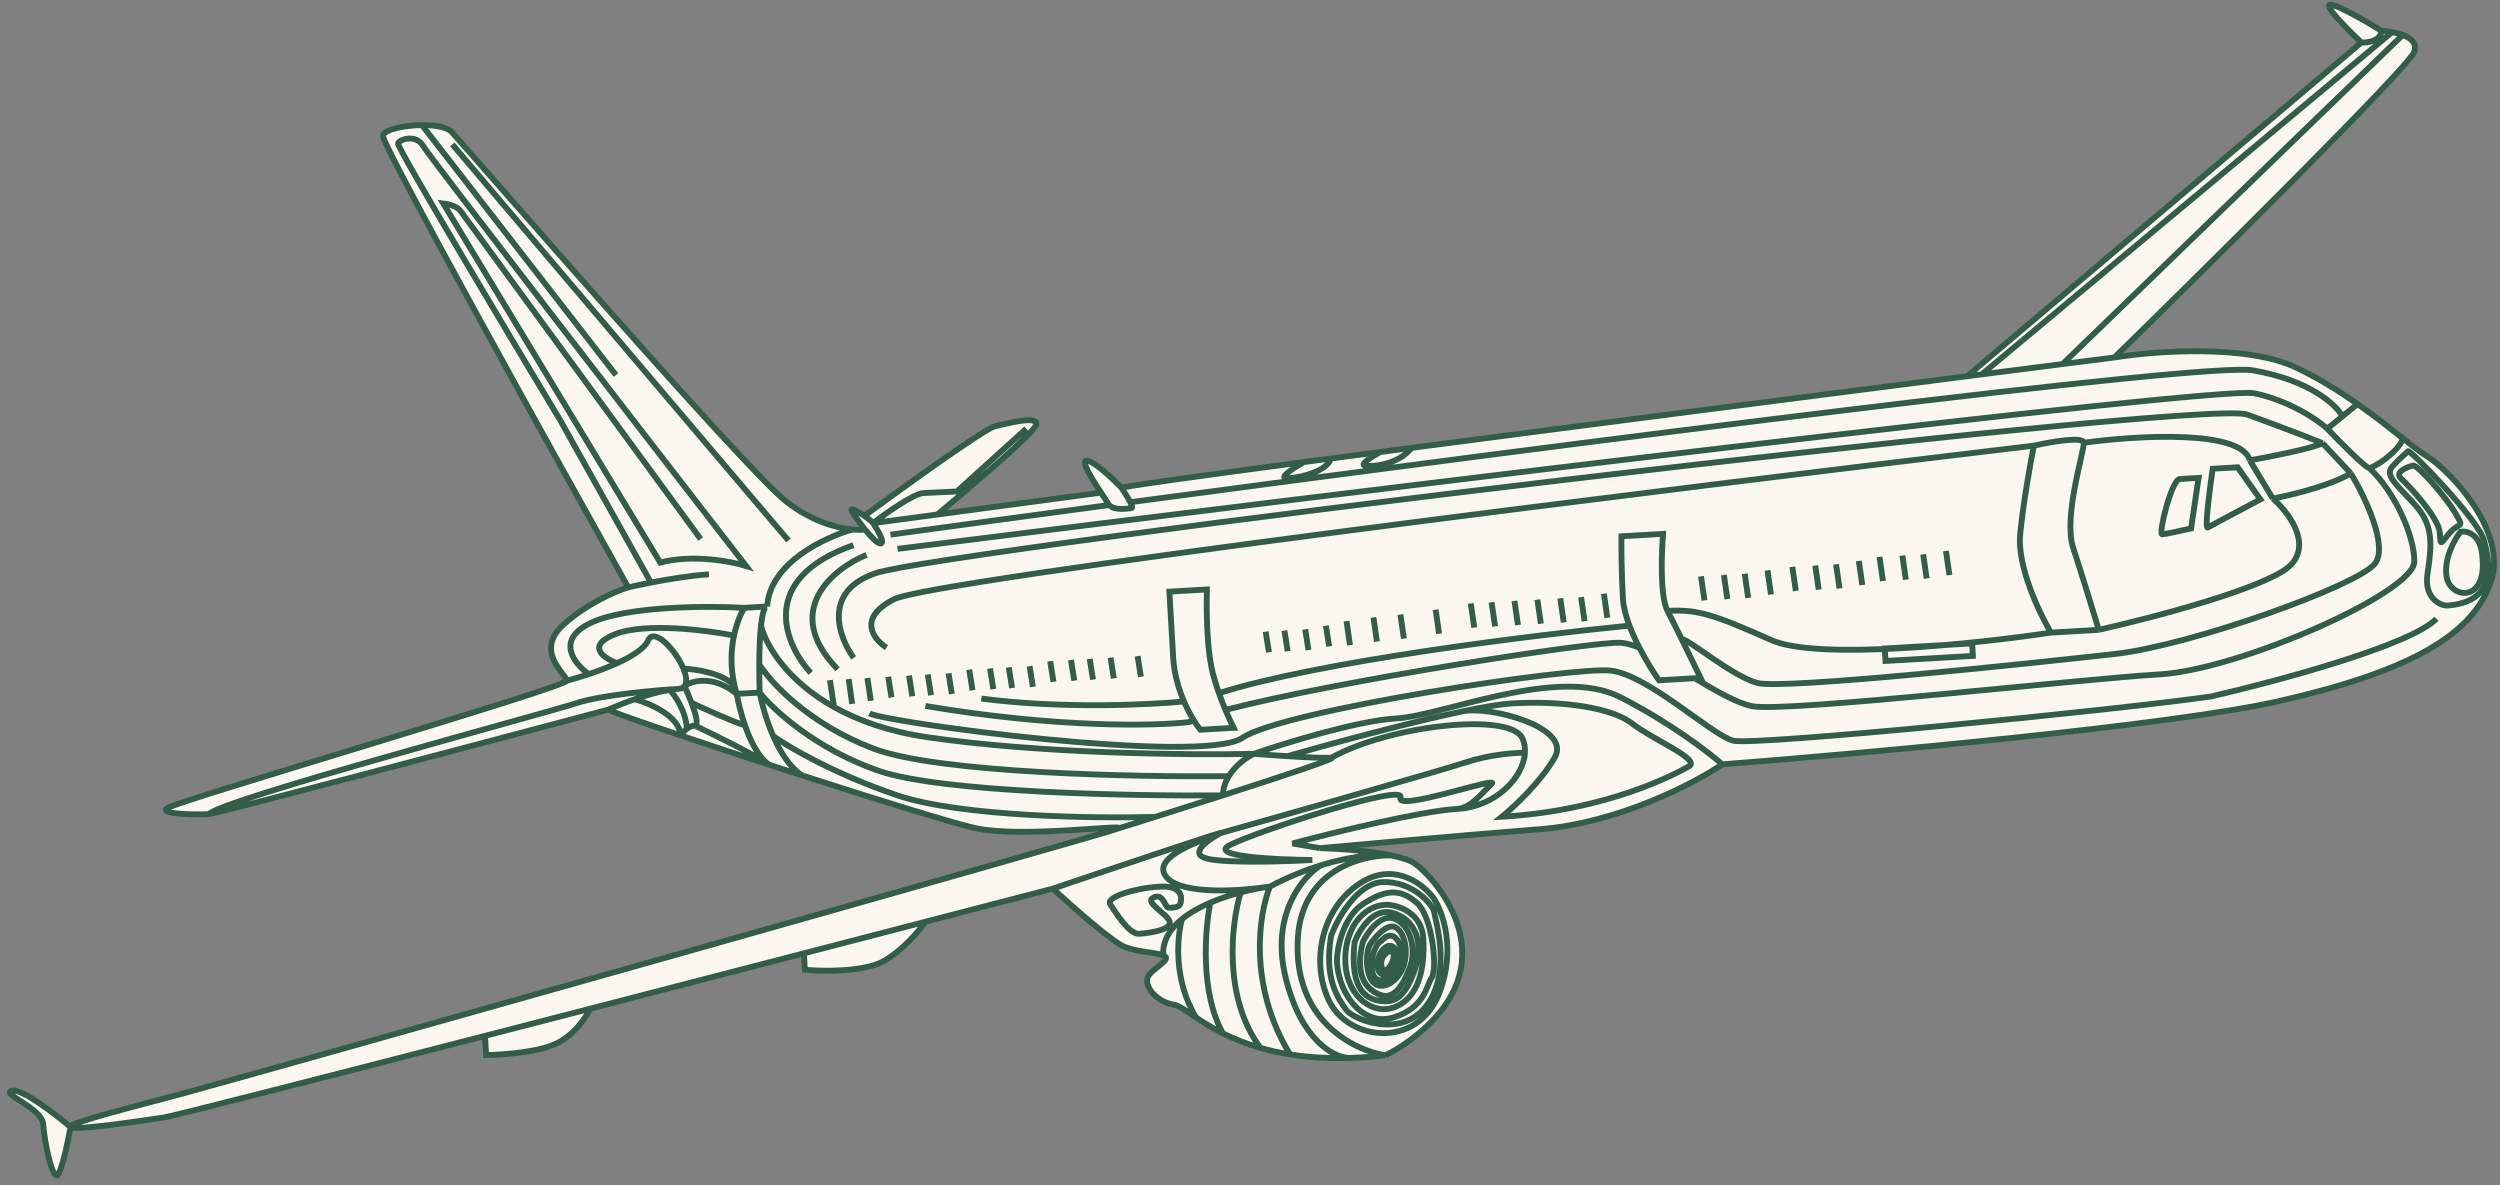 <?xml version="1.0" encoding="UTF-8"?> <svg xmlns="http://www.w3.org/2000/svg" width="213" height="101" viewBox="0 0 213 101" fill="none"><rect x="0" y="0" width="213" height="101" fill="#808080" stroke="none"/> <path d="M92.582 39.249C93.149 39.217 94.805 40.782 95.562 41.568C95.51 41.476 101.728 40.613 111.092 39.369C111.838 39.27 112.604 39.168 113.388 39.065C114.748 38.885 116.163 38.698 117.626 38.506C118.492 38.392 119.376 38.276 120.274 38.159C134.607 36.281 152.709 33.955 167.604 32.054L201.191 3.621C200.062 2.559 197.946 0.428 198.514 0.395C199.081 0.362 201.683 1.873 202.913 2.632C203.173 2.644 203.486 2.677 203.809 2.735C204.114 2.791 204.428 2.87 204.712 2.978C205.43 3.251 205.958 3.707 205.686 4.429C205.192 5.739 188.453 22.326 180.145 30.457C183.553 29.904 191.43 29.307 195.675 31.339C197.592 32.257 199.333 33.348 200.863 34.42C202.273 35.409 203.503 36.382 204.524 37.19L204.741 37.362C205.579 38.024 206.266 38.561 206.785 38.882C208.63 40.021 213.736 45.242 212.208 49.6C210.681 53.958 205.702 57.093 194.288 59.709C185.157 61.802 158.785 64.19 146.74 65.123C144.343 66.744 137.883 70.118 131.224 70.645C124.565 71.172 115.939 71.943 112.458 72.262C113.937 72.3 116.601 72.474 118.543 72.882C119.407 73.064 120.129 73.292 120.54 73.575C122.208 74.724 129.042 82.158 119.992 88.73C119.34 89.203 118.687 89.594 118.036 89.91C116.93 90.037 115.89 90.11 114.913 90.136C113.023 90.188 111.367 90.068 109.914 89.838C108.994 89.692 108.156 89.501 107.391 89.282C106.138 88.923 105.084 88.486 104.195 88.041C103.263 87.574 102.512 87.098 101.904 86.691C101.038 86.112 100.462 85.675 100.062 85.611C98.446 85.348 97.478 83.981 97.791 83.251C98.105 82.521 100.015 81.699 99.107 81.395C98.2 81.092 97.136 81.153 95.864 80.693C94.847 80.325 91.334 77.218 89.705 75.711C86.461 76.555 82.783 77.512 78.837 78.537C78.346 79.262 76.948 80.945 75.294 81.881C73.64 82.817 70.126 82.767 68.576 82.625L68.495 81.223C62.514 82.775 56.285 84.389 50.264 85.946C50.003 86.559 49.101 87.992 47.583 88.819C46.065 89.645 42.84 89.875 41.418 89.886L41.324 88.256C26.523 92.076 14.714 95.096 13.969 95.208C12.029 95.498 6.208 96.368 6.01 96.023C5.832 97.042 5.379 99.262 4.994 99.996C4.513 100.913 3.766 97.22 3.684 95.802C3.602 94.383 -0.026 93.169 1.028 92.93C1.87 92.739 4.7 94.913 6.01 96.023C5.812 95.679 11.425 94.287 15.63 93.155C19.835 92.022 94.414 70.991 95.281 70.585C96.147 70.18 87.144 71.411 83.181 70.572C81.374 70.19 74.921 68.188 68.331 66.062C67.392 65.76 66.451 65.454 65.52 65.15C62.819 64.27 60.204 63.405 57.993 62.66C54.585 61.512 52.138 60.651 51.817 60.463C40.719 63.416 18.382 69.332 17.815 69.365C17.105 69.406 13.549 69.433 14.227 68.861C14.906 68.288 48.325 58.529 48.294 57.997C48.264 57.465 45.481 55.491 48.018 53.209C50.048 51.384 52.537 50.339 53.529 50.044C46.519 37.52 32.525 12.293 32.626 11.575C32.7 11.047 34.386 10.673 35.953 10.661C37.049 10.652 38.087 10.821 38.477 11.237C39.426 12.25 63.443 39.95 66.984 42.727C69.125 44.407 71.263 44.987 72.637 45.115C73.082 45.156 73.446 45.15 73.705 45.119C73.106 44.382 72.547 43.554 72.54 43.431C72.532 43.294 73.12 43.609 73.638 43.956C76.995 41.491 83.919 36.511 84.762 36.32C85.816 36.082 88.267 35.406 88.308 36.116C88.334 36.548 85.05 39.455 82.234 41.847C81.359 42.59 80.529 43.284 79.858 43.838L93.806 41.973C93.077 40.866 92.058 39.279 92.582 39.249Z" fill="#FBF7F0"></path> <path d="M180.145 30.457C188.453 22.326 205.192 5.739 205.686 4.429C205.958 3.707 205.43 3.251 204.712 2.978M180.145 30.457C183.553 29.904 191.43 29.307 195.675 31.339C197.592 32.257 199.333 33.348 200.863 34.42M180.145 30.457C178.739 30.635 177.264 30.823 175.729 31.018M95.562 41.568C94.805 40.782 93.149 39.217 92.582 39.249C92.058 39.279 93.077 40.866 93.806 41.973M95.562 41.568C95.51 41.476 101.728 40.613 111.092 39.369M95.562 41.568C95.681 41.776 96.081 42.356 96.302 42.788M93.806 41.973C94.066 42.367 94.289 42.7 94.393 42.881C94.424 42.936 94.461 42.985 94.502 43.029M93.806 41.973L79.858 43.838M74.385 44.57C74.774 45.141 75.445 46.288 75.019 46.313C74.773 46.327 74.224 45.757 73.705 45.119M74.385 44.57C74.296 44.433 73.982 44.188 73.638 43.956M74.385 44.57L79.858 43.838M74.385 44.57C75.464 43.737 77.834 42.058 78.685 42.009C79.536 41.96 81.406 41.88 82.234 41.847M73.638 43.956C73.12 43.609 72.532 43.294 72.54 43.431C72.547 43.554 73.106 44.382 73.705 45.119M73.638 43.956C76.995 41.491 83.919 36.511 84.762 36.32C85.816 36.082 88.267 35.406 88.308 36.116C88.334 36.548 85.05 39.455 82.234 41.847M79.858 43.838C80.529 43.284 81.359 42.59 82.234 41.847M87.442 36.521L81.524 41.876M111.092 39.369C110.231 39.853 108.756 40.806 109.749 40.749C110.99 40.677 113.092 40.099 113.388 39.065M111.092 39.369C111.838 39.27 112.604 39.168 113.388 39.065M113.388 39.065C114.748 38.885 116.163 38.698 117.626 38.506M117.626 38.506C116.993 38.842 115.835 39.544 116.269 39.661C116.811 39.807 119.113 39.624 120.274 38.159M117.626 38.506C118.492 38.392 119.376 38.276 120.274 38.159M120.274 38.159C134.607 36.281 152.709 33.955 167.604 32.054M167.604 32.054L201.191 3.621M167.604 32.054C168.019 32.001 168.431 31.948 168.841 31.896M201.191 3.621C201.726 3.649 202.82 3.491 202.913 2.632M201.191 3.621C200.062 2.559 197.946 0.428 198.514 0.395C199.081 0.362 201.683 1.873 202.913 2.632M202.913 2.632C203.173 2.644 203.486 2.677 203.809 2.735M146.74 65.123C158.785 64.19 185.157 61.802 194.288 59.709C205.702 57.093 210.681 53.958 212.208 49.6C213.736 45.242 208.63 40.021 206.785 38.882C206.266 38.561 205.579 38.024 204.741 37.362M146.74 65.123C144.343 66.744 137.883 70.118 131.224 70.645C124.565 71.172 115.939 71.943 112.458 72.262M146.74 65.123C145.615 64.121 142.301 61.572 138.047 59.398C132.731 56.68 123.015 60.977 118.937 61.213C115.674 61.401 109.509 63.299 106.834 64.225M112.458 72.262C113.937 72.3 116.601 72.474 118.543 72.882M112.458 72.262L110.122 71.864C113.509 70.956 121.064 69.097 124.185 68.916M99.107 81.395C100.015 81.699 98.105 82.521 97.791 83.251C97.478 83.981 98.446 85.348 100.062 85.611C100.462 85.675 101.038 86.112 101.904 86.691M99.107 81.395C98.2 81.092 97.136 81.153 95.864 80.693C94.847 80.325 91.334 77.218 89.705 75.711M99.107 81.395C99.036 80.153 99.69 79.13 100.708 78.303M89.705 75.711C94.766 73.996 104.714 70.646 104.021 70.97M89.705 75.711C86.461 76.555 82.783 77.512 78.837 78.537M6.01 96.023C6.208 96.368 12.029 95.498 13.969 95.208C14.714 95.096 26.523 92.076 41.324 88.256M6.01 96.023C5.812 95.679 11.425 94.287 15.63 93.155C19.835 92.022 94.414 70.991 95.281 70.585M6.01 96.023C4.7 94.913 1.87 92.739 1.028 92.93C-0.026 93.169 3.602 94.383 3.684 95.802C3.766 97.22 4.513 100.913 4.994 99.996C5.379 99.262 5.832 97.042 6.01 96.023ZM95.281 70.585C96.147 70.18 87.144 71.411 83.181 70.572C81.374 70.19 74.921 68.188 68.331 66.062M95.281 70.585C96.22 70.292 97.288 69.957 98.426 69.598M51.817 60.463C40.719 63.416 18.382 69.332 17.815 69.365M51.817 60.463C52.138 60.651 54.585 61.512 57.993 62.66M51.817 60.463C52.336 60.23 53.161 59.893 54.079 59.575M17.815 69.365C17.105 69.406 13.549 69.433 14.227 68.861C14.906 68.288 48.325 58.529 48.294 57.997M17.815 69.365C18.463 68.26 46.497 60.77 49.116 59.907C51.212 59.217 55.755 58.812 57.764 58.696M48.294 57.997C48.264 57.465 45.481 55.491 48.018 53.209C50.048 51.384 52.537 50.339 53.529 50.044M48.294 57.997C48.81 57.863 49.467 57.671 50.17 57.436M53.529 50.044C46.519 37.52 32.525 12.293 32.626 11.575C32.7 11.047 34.386 10.673 35.953 10.661M53.529 50.044C53.988 49.937 54.672 49.789 55.462 49.635M73.705 45.119C73.446 45.15 73.082 45.156 72.637 45.115M72.637 45.115C71.263 44.987 69.125 44.407 66.984 42.727C63.443 39.95 39.426 12.25 38.477 11.237C38.087 10.821 37.049 10.652 35.953 10.661M72.637 45.115C70.302 45.754 65.578 47.961 65.365 51.674M65.365 51.674L63.415 51.787M65.365 51.674C65.106 51.689 64.939 52.352 64.836 53.306M63.415 51.787C60.321 51.609 53.37 51.619 50.323 53.076C47.276 54.533 48.951 56.59 50.17 57.436M63.415 51.787C63.127 52.249 62.764 53.078 62.537 54.15M62.771 59.119L64.721 59.006M62.771 59.119C62.697 58.883 62.634 58.649 62.58 58.418M62.771 59.119C60.756 57.485 58.96 57.995 58.314 58.455M62.771 59.119C62.885 59.787 63.12 60.792 63.474 61.807M64.721 59.006C64.699 58.337 64.684 57.484 64.689 56.598M64.721 59.006C65.873 60.462 69.519 63.835 74.892 65.683C80.266 67.532 96.664 67.841 104.192 67.765M64.721 59.006C64.892 59.906 65.278 61.34 65.88 62.714M64.836 53.306C65.269 55.01 67.06 58.002 71.061 60.241M64.836 53.306C64.735 54.237 64.695 55.445 64.689 56.598M106.834 64.225C101.622 64.348 88.758 64.237 78.997 62.808C75.705 62.326 73.097 61.381 71.061 60.241M106.834 64.225C107.551 64.282 108.613 64.36 109.692 64.427M106.834 64.225C106.255 64.499 105.284 65.164 104.694 66.128M113.436 64.555C114.146 64.514 109.425 66.084 104.192 67.765M113.436 64.555C118.435 61.776 128.69 60.65 129.71 62.904C129.882 63.286 129.95 63.704 129.924 64.137M113.436 64.555C112.772 64.594 111.216 64.521 109.692 64.427M104.192 67.765C104.204 67.154 104.402 66.604 104.694 66.128M104.192 67.765C102.257 68.386 100.252 69.022 98.426 69.598M57.764 58.696C58.024 58.681 58.202 58.594 58.314 58.455M57.764 58.696C57.542 58.709 57.305 58.736 57.057 58.776M65.52 65.15C66.451 65.454 67.392 65.76 68.331 66.062M65.52 65.15C62.819 64.27 60.204 63.405 57.993 62.66M65.52 65.15C64.629 64.534 63.946 63.162 63.474 61.807M65.52 65.15C64.405 64.356 60.836 62.596 59.19 61.816M68.331 66.062C67.297 65.399 66.481 64.086 65.88 62.714M58.228 56.971C57.569 55.371 55.716 53.404 55.214 54.573C54.922 55.252 53.846 55.925 52.573 56.505M58.228 56.971C59.247 57.004 61.543 57.339 62.58 58.418M58.228 56.971C58.482 57.587 58.559 58.148 58.314 58.455M62.58 58.418C62.206 56.813 62.288 55.334 62.537 54.15M58.314 58.455C58.494 58.84 58.721 59.359 58.917 59.875M59.19 61.816C58.948 61.83 58.719 61.946 58.524 62.093M59.19 61.816C59.545 61.796 59.285 60.843 58.917 59.875M57.993 62.66C57.898 61.008 55.344 59.915 54.079 59.575M57.993 62.66C58.089 62.511 58.28 62.277 58.524 62.093M54.079 59.575C55.051 59.239 56.127 58.923 57.057 58.776M57.057 58.776C57.51 59.251 58.437 60.58 58.524 62.093M60.404 48.936C58.909 49.022 56.986 49.339 55.462 49.635M118.543 72.882C119.407 73.064 120.129 73.292 120.54 73.575C122.208 74.724 129.042 82.158 119.992 88.73C119.34 89.203 118.687 89.594 118.036 89.91M118.543 72.882C116.049 72.821 110.964 74.128 110.583 79.843C110.106 86.988 115.456 89.525 118.036 89.91M118.543 72.882C117.568 72.758 115.37 72.847 112.542 73.72M118.036 89.91C116.93 90.037 115.89 90.11 114.913 90.136M104.021 70.97C103.155 71.376 97.729 72.935 99.438 74.793C100.805 76.28 105.848 75.906 108.199 75.533M104.021 70.97C110.09 69.256 122.752 65.654 124.847 64.964C126.942 64.274 129.105 64.125 129.924 64.137M104.021 70.97C102.927 71.54 101.172 72.778 102.903 73.17C104.633 73.562 109.558 73.401 111.804 73.271C108.66 73.248 102.855 72.959 104.792 71.993C107.213 70.786 119.786 66.68 119.326 67.951C118.865 69.224 127.933 66.031 127.087 66.792C126.242 67.552 125.424 68.792 124.185 68.916M108.199 75.533C109.745 74.715 111.213 74.131 112.542 73.72M108.199 75.533C107.264 77.835 106.299 83.919 109.914 89.838M108.199 75.533C107.489 75.628 106.621 75.792 105.705 76.033M124.185 68.916C127.426 68.729 129.798 66.26 129.924 64.137M112.542 73.72C110.996 74.669 108.229 77.91 109.536 83.284C110.843 88.659 113.665 90.092 114.913 90.136M114.913 90.136C113.023 90.188 111.367 90.068 109.914 89.838M41.324 88.256L41.418 89.886C42.84 89.875 46.065 89.645 47.583 88.819C49.101 87.992 50.003 86.559 50.264 85.946M41.324 88.256C44.21 87.511 47.21 86.736 50.264 85.946M50.264 85.946C56.285 84.389 62.514 82.775 68.495 81.223M68.495 81.223L68.576 82.625C70.126 82.767 73.64 82.817 75.294 81.881C76.948 80.945 78.345 79.262 78.837 78.537M68.495 81.223C72.064 80.297 75.544 79.393 78.837 78.537M175.729 31.018L204.712 2.978M175.729 31.018C173.543 31.296 171.237 31.59 168.841 31.896M204.712 2.978C204.428 2.87 204.114 2.791 203.809 2.735M168.841 31.896L203.809 2.735M55.462 49.635L47.724 35.79C43.066 28.053 33.782 12.505 33.908 12.213C34.065 11.848 35.463 11.411 36.056 12.445C36.531 13.271 54.593 36.639 63.565 48.22C62.261 47.82 58.973 47.204 56.253 47.93L37.762 17.328C38.12 17.367 38.913 17.546 39.221 17.955C39.53 18.364 53 36.774 59.696 45.928M35.953 10.661L52.484 31.957M142.071 52.049C141.431 50.83 141.552 47.167 141.692 45.487L138.5 45.672L138.146 45.692C138.134 46.523 138.144 48.753 138.275 51.022C138.315 51.715 138.526 52.503 138.828 53.303M142.071 52.049C142.355 52.59 142.81 53.501 143.288 54.469M142.071 52.049C144.636 51.901 146.003 52.355 150.933 54.543C154.877 56.293 168.446 54.843 174.737 53.899M173.284 37.97C174.689 37.651 177.507 37.157 177.54 37.724M173.284 37.97C173.008 39.35 172.388 42.79 172.118 45.51C171.848 48.23 173.752 52.236 174.737 53.899M173.284 37.97C142.242 41.66 79.364 49.442 76.183 51.049C73.002 52.656 74.423 54.472 75.531 55.179M177.54 37.724C177.581 38.433 175.77 44.053 176.633 46.672C177.323 48.768 178.376 52.206 178.816 53.663M177.54 37.724C181.952 37.113 190.959 36.558 191.682 39.221M178.816 53.663L174.737 53.899M178.816 53.663C183.558 52.597 193.478 49.991 195.219 48.09C196.959 46.19 194.898 43.563 193.65 42.487M38.539 12.301L67.176 46.054M200.863 34.42C202.374 35.48 203.678 36.522 204.741 37.362M200.863 34.42L199.575 35.473M198.287 36.526C199.36 37.65 201.578 39.895 201.861 39.878M198.287 36.526L199.575 35.473M198.287 36.526C197.473 35.785 195.089 34.144 192.063 33.505C189.038 32.866 113.74 42.077 76.469 46.763M201.861 39.878C202.216 39.858 204.278 38.597 204.741 37.362M201.861 39.878C204.053 41.887 205.721 45.705 205.702 47.841C205.678 50.511 190.755 57.066 184.017 57.455C177.278 57.844 152.179 60.717 149.301 60.171C148.032 59.931 146.233 58.891 144.388 57.786M200.286 40.325C199.715 40.714 197.589 41.691 193.65 42.487M200.286 40.325L197.883 37.758M200.286 40.325C201.466 42.273 203.527 46.543 202.332 48.035C200.839 49.901 186.721 54.986 180.18 55.719C173.639 56.453 151.889 58.776 149.72 58.19C147.551 57.604 143.641 54.271 143.288 54.469M193.65 42.487L191.682 39.221M191.682 39.221C193.397 38.919 197.038 38.204 197.883 37.758M197.883 37.758C197.013 37.405 194.509 36.424 191.457 35.319C187.64 33.938 80.391 46.892 74.631 48.826C70.023 50.373 71.447 54.288 72.735 56.052M109.692 64.427C113.257 63.398 119.883 61.596 124.595 60.61M124.595 60.61C126.362 60.241 127.859 59.986 128.826 59.93C133.259 59.674 137.389 60.325 139.067 61.652C140.745 62.978 144.936 64.694 143.903 65.287C142.87 65.88 137.004 69.066 127.96 69.588C128.98 68.758 131.31 66.583 132.472 64.524C133.925 61.949 126.879 60.105 124.595 60.61ZM109.914 89.838C108.994 89.692 108.156 89.501 107.391 89.282M105.705 76.033C104.917 78.63 104.15 84.916 107.391 89.282M105.705 76.033C104.854 76.257 103.962 76.546 103.118 76.907M107.391 89.282C106.138 88.923 105.084 88.486 104.195 88.041M103.118 76.907C102.66 79.183 102.233 84.596 104.195 88.041M103.118 76.907C102.225 77.29 101.386 77.753 100.708 78.303M104.195 88.041C103.263 87.574 102.512 87.098 101.904 86.691M100.708 78.303C100.292 79.763 99.948 83.484 101.904 86.691M70.71 57.949L71.061 60.241M72.306 57.856L72.606 59.974M73.901 57.764L74.192 59.705M75.675 57.662L75.955 59.425M77.448 57.559L77.728 59.322M79.044 57.467L79.324 59.23M80.817 57.365L81.097 59.128M82.579 57.054L82.858 58.817M84.352 56.951L84.632 58.714M85.948 56.859L86.228 58.622M87.721 56.757L88.001 58.52M89.476 56.331L89.755 58.094M91.249 56.229L91.529 57.992M92.845 56.137L93.125 57.9M94.618 56.034L94.898 57.797M96.924 55.901L97.203 57.664M107.834 53.816L108.114 55.579M109.43 53.724L109.71 55.487M111.204 53.622L111.483 55.385M112.965 53.31L113.245 55.074M114.721 52.916L115.018 54.971M117.016 52.606L117.313 54.661M119.315 52.358L119.612 54.413M122.316 51.944L122.612 53.999M125.31 51.415L125.606 53.47M127.083 51.313L127.38 53.368M129.034 51.2L129.33 53.255M130.984 51.088L131.281 53.142M132.935 50.975L133.232 53.03M134.708 50.873L135.005 52.927M136.649 50.583L136.945 52.637M144.925 49.1L145.222 51.155M146.876 48.987L147.173 51.042M148.649 48.885L148.946 50.94M150.59 48.595L150.886 50.65M152.707 48.295L153.004 50.35M154.658 48.182L154.955 50.237M156.431 48.08L156.728 50.135M158.372 47.79L158.668 49.845M160.131 47.447L160.428 49.502M162.082 47.335L162.378 49.39M163.855 47.232L164.152 49.287M165.795 46.942L166.092 48.997M74.076 60.779C75.546 61.584 102.442 65.19 105.866 62.857C109.289 60.525 133.982 56.786 137.205 57.133C140.427 57.481 145.888 62.681 147.692 63.111C149.496 63.541 180.102 60.528 188.395 59.337C193.897 58.071 205.437 54.973 207.584 52.714M69.073 57.331C66.857 54.909 64.484 49.341 72.714 46.446M75.865 45.552C81.35 44.801 87.682 43.943 94.502 43.029M199.575 35.473C199.07 34.519 196.839 32.4 191.951 31.554C187.858 30.846 134.934 37.619 96.302 42.788M94.502 43.029C94.979 43.532 96.048 43.319 96.374 43.3C96.515 43.292 96.447 43.072 96.302 42.788M73.829 47.271C70.991 48.443 66.525 52.034 71.368 57.021M78.843 60.148C90.163 62.056 98.558 61.856 101.34 61.517C101.44 61.463 101.559 61.407 101.695 61.348M101.695 61.348C101.908 61.697 102.107 61.977 102.268 62.175L105.105 62.012C104.931 61.669 104.678 61.131 104.409 60.489M101.695 61.348C101.429 60.916 101.141 60.379 100.877 59.765M104.409 60.489C113.194 58.167 135.836 54.594 138.136 54.767C138.579 54.8 139.101 54.955 139.679 55.193M104.409 60.489C104.226 60.051 104.034 59.565 103.855 59.059M139.679 55.193C140.264 56.329 140.907 57.343 141.345 57.962L144.388 57.786M139.679 55.193C139.365 54.584 139.068 53.94 138.828 53.303M144.388 57.786L144.891 57.757C144.517 56.982 143.885 55.681 143.288 54.469M64.689 56.598C65.631 58.118 68.897 61.683 74.427 63.783C79.957 65.883 96.909 66.221 104.694 66.128M65.88 62.714C67.16 63.635 71.064 65.934 76.436 67.759C81.808 69.584 93.334 69.746 98.426 69.598M58.917 59.875C59.957 60.368 62.325 61.444 63.474 61.807M50.17 57.436C50.956 57.173 51.801 56.856 52.573 56.505M52.573 56.505C51.454 56.095 49.859 55.025 52.429 54.022C55 53.02 60.239 53.69 62.537 54.15M138.828 53.303C130.66 54.104 112.231 56.377 103.855 59.059M103.855 59.059C103.59 58.312 103.351 57.522 103.202 56.784C102.803 54.814 102.783 51.589 102.823 50.223L99.631 50.407C99.672 51.116 99.794 53.238 99.957 56.05C100.036 57.423 100.421 58.708 100.877 59.765M100.877 59.765C97.93 60.054 90.352 60.408 83.61 59.517M122.133 76.508C121.296 75.37 118.934 73.49 116.179 75.072C112.734 77.05 111.58 81.71 113.205 85.207C114.831 88.705 120.739 89.398 122.604 84.665C124.096 80.878 122.911 77.649 122.133 76.508ZM160.643 56.314L168.091 55.884L168.029 54.82L160.582 55.25L160.643 56.314ZM100.615 76.683C100.709 76.262 100.472 75.445 98.769 75.544C96.642 75.666 94.196 76.456 94.585 77.031C94.974 77.606 96.158 79.609 97.044 79.558C97.931 79.506 99.871 79.216 99.653 78.517C99.435 77.818 97.423 76.867 98.289 76.461C99.155 76.055 99.23 77.36 99.585 77.339C99.94 77.319 100.655 77.392 100.615 76.683ZM188.521 39.937L190.649 39.814L192.586 42.549C191.205 43.281 188.374 44.785 188.098 44.943C187.822 45.101 188.265 41.671 188.521 39.937ZM187.32 40.718L186.679 45.025C185.977 45.184 184.501 45.507 184.217 45.523C183.863 45.543 185.015 40.851 185.724 40.81C186.292 40.777 187.025 40.735 187.32 40.718ZM209.647 45.3C209.149 45.922 208.211 47.553 208.443 49.106C208.733 51.046 211.883 51.398 211.504 47.506C211.389 45.52 210.218 45.208 209.647 45.3ZM208.409 51.599C207.752 51.518 206.516 50.854 206.827 48.843C207.216 46.33 207.301 44.724 205.78 43.032C204.259 41.341 203.144 40.516 203.812 39.766C204.48 39.015 204.992 38.63 205.159 38.442C205.326 38.255 211.192 44.321 211.649 46.074C212.106 47.827 212.843 51.343 208.409 51.599ZM205.585 39.663C205.001 39.815 203.982 40.254 204.583 40.788C205.333 41.457 207.802 44.161 207.874 45.402C207.945 46.644 207.925 46.289 208.76 45.351C209.596 44.413 209.991 45.102 209.2 43.724C208.409 42.347 205.935 39.553 205.585 39.663ZM113.42 79.68C113.987 78.21 115.655 75.249 117.785 75.157C120.447 75.043 122.174 77.217 122.204 77.749C122.235 78.281 123.733 82.642 121.591 85.613C119.45 88.583 115.258 86.868 114.675 86.012C114.092 85.156 112.748 83.455 113.42 79.68ZM113.908 81.964C113.895 80.72 114.469 78.124 116.114 77.033C118.17 75.669 119.422 75.775 120.735 76.944C122.048 78.114 122.481 82.537 121.99 83.277C121.499 84.017 121.424 85.8 118.805 86.663C116.186 87.526 114.072 84.802 113.908 81.964ZM118.252 77.088C119.205 77.151 121.141 77.81 121.263 79.938C121.417 82.598 120.841 84.944 118.931 85.766C117.021 86.588 114.792 84.951 114.627 82.101C114.463 79.25 116.114 77.033 118.252 77.088ZM115.412 80.276C115.8 79.246 116.991 77.303 118.648 77.776C120.719 78.368 121.294 80.47 120.53 82.649C119.767 84.829 118.954 85.409 117.77 85.3C116.585 85.19 114.946 84.546 115.412 80.276ZM116.121 80.235C116.546 79.374 117.687 77.78 118.856 78.298C120.316 78.945 120.616 81.043 120.155 82.315C119.695 83.587 118.9 85.234 117.628 84.774C116.356 84.314 115.395 83.068 116.121 80.235ZM116.673 80.559C117.109 79.882 118.163 78.623 118.897 79.007C119.814 79.488 120.114 81.606 119.299 82.898C118.484 84.191 117.076 84.45 116.639 83.052C116.29 81.933 116.516 80.924 116.673 80.559ZM117.717 80.143C117.986 79.803 118.65 79.346 119.146 80.239C119.766 81.354 119.153 83.441 117.734 83.522C116.315 83.605 116.838 80.55 117.717 80.143ZM117.601 81.217C117.817 80.849 118.363 80.248 118.822 80.791C119.395 81.469 118.443 83.482 117.703 82.991C117.111 82.598 117.388 81.645 117.601 81.217ZM117.799 81.562C117.98 81.29 118.408 80.829 118.665 81.156C118.986 81.564 118.235 82.96 117.86 82.626C117.56 82.358 117.694 81.805 117.799 81.562Z" stroke="#325D48" stroke-width="0.5"></path> </svg> 